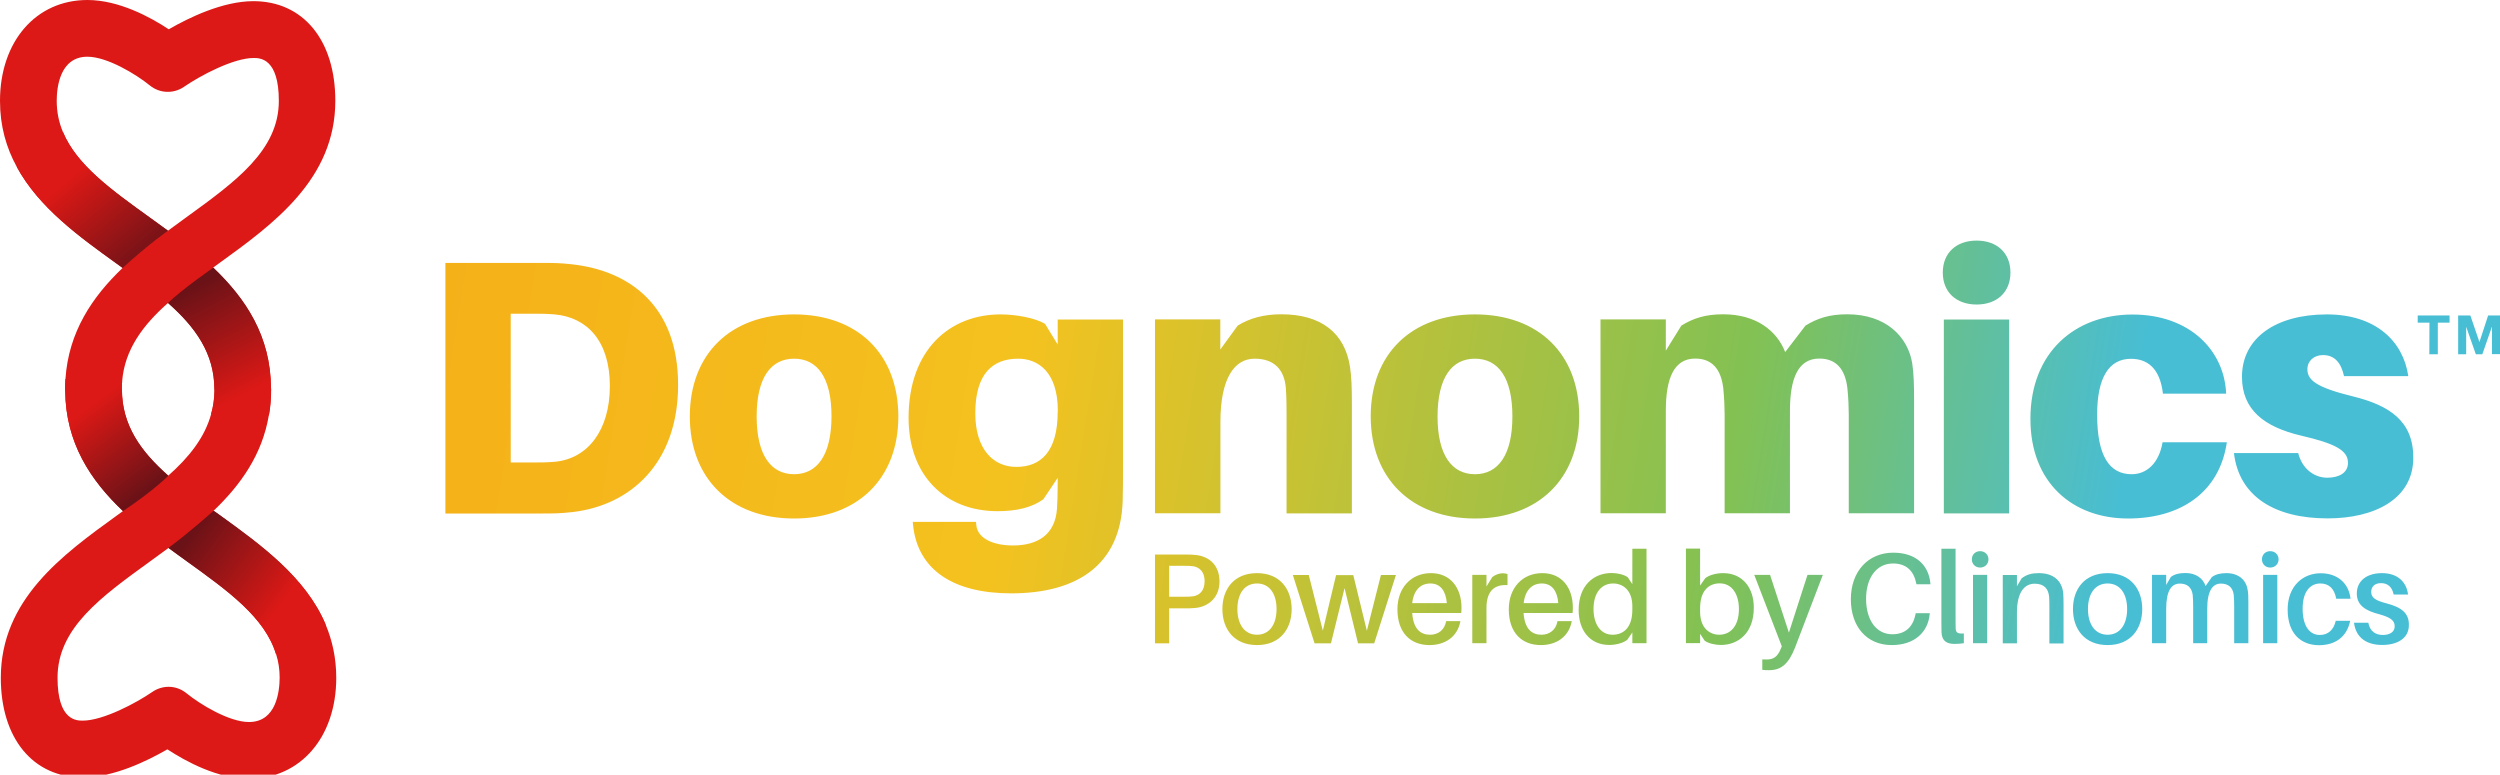 <?xml version="1.0" encoding="utf-8"?>
<!-- Generator: Adobe Illustrator 24.0.2, SVG Export Plug-In . SVG Version: 6.00 Build 0)  -->
<svg version="1.1" id="레이어_1" xmlns="http://www.w3.org/2000/svg" xmlns:xlink="http://www.w3.org/1999/xlink" x="0px"
	 y="0px" viewBox="0 0 215.09 66.65" style="enable-background:new 0 0 215.09 66.65;" xml:space="preserve">
<style type="text/css">
	.st0{fill:#DC1916;}
	.st1{fill:url(#SVGID_1_);}
	.st2{fill:url(#SVGID_2_);}
	.st3{fill:url(#SVGID_3_);}
	.st4{fill:url(#SVGID_4_);}
	.st5{fill:url(#SVGID_5_);}
</style>
<g>
	<path class="st0" d="M28.02,53.74c-1.73-4.09-5.61-6.89-9.14-9.43c-0.17-0.12-0.34-0.24-0.51-0.36c2.32-2.21,4.19-4.83,4.76-8.22
		c0.13-0.71,0.19-1.45,0.19-2.23c0-0.04,0-0.08-0.01-0.12c-0.03-4.47-2.18-7.69-4.96-10.35c-0.01-0.01-0.01-0.01-0.01-0.01
		c0.17-0.12,0.34-0.24,0.51-0.37c4.69-3.39,10-7.24,10-13.98c0-5.21-2.76-8.57-7.05-8.57c-2.63,0-5.55,1.42-7.28,2.42
		C12.92,1.46,10.21,0,7.52,0C3.09,0,0,3.57,0,8.68c0,2.17,0.54,4.03,1.44,5.67c1.9,3.51,5.4,6.03,8.61,8.34
		c0.17,0.12,0.34,0.24,0.5,0.36c-2.61,2.49-4.65,5.5-4.92,9.56v0.01C5.61,32.91,5.6,33.2,5.6,33.5c0,0.04,0,0.08,0.01,0.12
		c0.04,4.48,2.18,7.7,4.97,10.35c-0.17,0.12-0.34,0.24-0.51,0.37c-4.69,3.39-10,7.24-10,13.98c0,5.21,2.77,8.57,7.05,8.57
		c2.64,0,5.55-1.42,7.28-2.42c1.62,1.06,4.33,2.53,7.02,2.53c4.42,0,7.51-3.57,7.51-8.68C28.93,56.62,28.59,55.11,28.02,53.74z
		 M5.42,11.37c-0.35-0.83-0.54-1.72-0.54-2.69c0-1.14,0.26-3.8,2.64-3.8c1.71,0,4.2,1.52,5.37,2.47c0.84,0.69,2.04,0.74,2.94,0.12
		c1.39-0.96,4.25-2.48,5.99-2.48c0.54,0,2.17,0,2.17,3.69c0,4.25-3.7,6.93-7.98,10.03c-0.51,0.37-1.04,0.75-1.56,1.14
		c0,0,0,0-0.01-0.01c-0.52-0.38-1.03-0.75-1.54-1.12C9.57,16.33,6.6,14.2,5.42,11.37z M10.49,33.5c0-0.04-0.01-0.07-0.01-0.1
		c0-0.21,0.01-0.41,0.03-0.62c0.23-2.71,1.77-4.79,3.95-6.72c2.37,2.09,3.99,4.35,3.99,7.43c0,0.02,0,0.05,0.01,0.09
		c-0.01,0.72-0.1,1.4-0.29,2.03c-0.56,2.05-1.91,3.73-3.69,5.31C12.11,38.84,10.49,36.58,10.49,33.5z M21.42,62.12
		c-1.71,0-4.2-1.52-5.37-2.47c-0.45-0.37-0.99-0.56-1.54-0.56c-0.49,0-0.98,0.15-1.39,0.43c-1.39,0.96-4.25,2.48-6,2.48
		c-0.54,0-2.17,0-2.17-3.69c0-4.25,3.7-6.93,7.99-10.03c0.51-0.37,1.04-0.75,1.56-1.14c0.52,0.38,1.04,0.76,1.55,1.13
		c3.59,2.58,6.76,4.86,7.71,8.03c0.2,0.63,0.3,1.3,0.3,2.01C24.05,59.47,23.79,62.12,21.42,62.12z"/>
	
		<linearGradient id="SVGID_1_" gradientUnits="userSpaceOnUse" x1="-10288.293" y1="-17616.69" x2="-10281.649" y2="-17608.83" gradientTransform="matrix(1 0 0 1 10294.42 17631.869)">
		<stop  offset="0" style="stop-color:#DC1916"/>
		<stop  offset="1" style="stop-color:#691217"/>
	</linearGradient>
	<path class="st1" d="M14.45,19.85c0,0-1.66,1.15-3.9,3.2c-0.16-0.12-0.33-0.24-0.5-0.36c-3.21-2.31-6.71-4.83-8.61-8.34
		c1.24-0.96,2.84-2.17,3.98-2.98c1.18,2.82,4.15,4.96,7.47,7.35C13.41,19.09,13.92,19.47,14.45,19.85
		C14.45,19.85,14.45,19.85,14.45,19.85z"/>
	<linearGradient id="SVGID_2_" gradientUnits="userSpaceOnUse" x1="21.209" y1="33.841" x2="16.402" y2="24.658">
		<stop  offset="0" style="stop-color:#DC1916"/>
		<stop  offset="1" style="stop-color:#691217"/>
	</linearGradient>
	<path class="st2" d="M23.33,33.5c0,0.78-0.06,1.53-0.19,2.23c-0.61-0.06-1.38-0.11-2.21-0.12c-1.29-0.02-2.27,0-2.77,0.01
		c0.18-0.63,0.28-1.31,0.29-2.03c-0.01-0.03-0.01-0.06-0.01-0.09c0-3.08-1.62-5.34-3.99-7.43c1.26-1.22,3.9-3.04,3.9-3.04
		s0.01,0,0.01,0.01c2.78,2.65,4.93,5.87,4.96,10.35C23.33,33.42,23.33,33.46,23.33,33.5z"/>
	<linearGradient id="SVGID_3_" gradientUnits="userSpaceOnUse" x1="7.753" y1="34.93" x2="13.115" y2="42.017">
		<stop  offset="0" style="stop-color:#DC1916"/>
		<stop  offset="1" style="stop-color:#691217"/>
	</linearGradient>
	<path class="st3" d="M14.48,40.93c0,0-1.2,1.24-3.9,3.04c-2.79-2.64-4.94-5.87-4.97-10.35C5.6,33.58,5.6,33.54,5.6,33.5
		c0-0.31,0.01-0.6,0.03-0.89c0.47,0.19,1.23,0.4,2.2,0.39c0.95-0.01,1.96-0.12,2.68-0.21c-0.02,0.2-0.03,0.41-0.03,0.62
		c0,0.03,0.01,0.06,0.01,0.1C10.49,36.58,12.11,38.84,14.48,40.93z"/>
	<linearGradient id="SVGID_4_" gradientUnits="userSpaceOnUse" x1="24.002" y1="52.282" x2="15.99" y2="46.366">
		<stop  offset="0" style="stop-color:#DC1916"/>
		<stop  offset="1" style="stop-color:#691217"/>
	</linearGradient>
	<path class="st4" d="M28.02,53.74c-0.51,0.13-1.21,0.37-2.01,0.74c-1.1,0.51-1.89,1.34-2.26,1.82c-0.95-3.17-4.12-5.45-7.71-8.03
		c-0.51-0.37-1.03-0.74-1.55-1.13c1.72-1.26,3.89-3.2,3.89-3.2c0.17,0.12,0.34,0.24,0.51,0.36C22.42,46.86,26.3,49.65,28.02,53.74z"
		/>
	<linearGradient id="SVGID_5_" gradientUnits="userSpaceOnUse" x1="35.844" y1="21.771" x2="212.226" y2="50.058">
		<stop  offset="0" style="stop-color:#F5B018"/>
		<stop  offset="0.296" style="stop-color:#F4C21F"/>
		<stop  offset="0.643" style="stop-color:#82C154"/>
		<stop  offset="0.829" style="stop-color:#48BED4"/>
	</linearGradient>
	<path class="st5" d="M107.94,30.86c1.69,0,2.56,0.94,2.69,2.53c0.06,0.84,0.06,1.75,0.06,2.28v8.5h5.62v-9.44
		c0-1.34-0.03-2.31-0.16-3.16c-0.44-2.91-2.47-4.53-5.91-4.53c-1.53,0-2.72,0.34-3.75,0.97l-1.5,2.06v-2.59h-5.62v16.68H105V36.3
		C105,32.52,106.22,30.86,107.94,30.86z M170.06,26.2c1.75,0,2.91-1.06,2.91-2.75c0-1.69-1.16-2.75-2.91-2.75
		c-1.75,0-2.91,1.06-2.91,2.75C167.15,25.14,168.31,26.2,170.06,26.2z M167.24,44.17h5.62V27.49h-5.62V44.17z M126.9,44.61
		c5.47,0,8.97-3.44,8.97-8.78c0-5.37-3.5-8.78-8.97-8.78c-5.47,0-8.97,3.41-8.97,8.78C117.94,41.17,121.44,44.61,126.9,44.61z
		 M126.9,30.86c2,0,3.22,1.62,3.22,4.97c0,3.31-1.22,4.97-3.22,4.97c-2,0-3.22-1.66-3.22-4.97C123.69,32.48,124.9,30.86,126.9,30.86
		z M91,29.64l-1.09-1.78c-0.84-0.5-2.47-0.81-3.84-0.81c-4.28,0-7.9,2.97-7.9,8.9c0,4.94,3.12,8.03,7.66,8.03
		c1.69,0,3-0.34,3.94-1.03L91,41.11v0.47c0,0.91-0.03,1.69-0.06,2.19c-0.16,2.25-1.69,3.16-3.78,3.16c-1.75,0-3.03-0.62-3.16-1.72
		l-0.03-0.31h-5.44l0.03,0.31c0.41,3.81,3.44,5.84,8.44,5.84c5.66,0,9.4-2.44,9.59-7.9c0.03-0.91,0.03-2.19,0.03-3.22V27.49H91
		V29.64z M91,35.42c0,3.5-1.5,4.75-3.56,4.75c-1.97,0-3.53-1.5-3.53-4.62c0-3.41,1.5-4.69,3.69-4.69c1.69,0,3.41,1.12,3.41,4.47
		V35.42z M49.22,22.74c-1.09-0.12-1.59-0.12-2.75-0.12h-8.15v21.56h8.15c1.16,0,1.66,0,2.75-0.12c5-0.56,9.12-4.19,9.12-10.94
		C58.35,26.36,54.22,23.3,49.22,22.74z M47.72,39.73c-0.72,0.06-1.22,0.06-2.03,0.06h-1.75V26.99h1.75c0.81,0,1.31,0,2.03,0.06
		c2.81,0.25,4.75,2.31,4.75,6.16C52.47,37.05,50.54,39.48,47.72,39.73z M68.32,27.05c-5.47,0-8.97,3.41-8.97,8.78
		c0,5.34,3.5,8.78,8.97,8.78c5.47,0,8.97-3.44,8.97-8.78C77.28,30.45,73.78,27.05,68.32,27.05z M68.32,40.8
		c-2,0-3.22-1.66-3.22-4.97c0-3.34,1.22-4.97,3.22-4.97c2,0,3.22,1.62,3.22,4.97C71.53,39.14,70.32,40.8,68.32,40.8z M183.09,44.61
		c4.53,0,7.87-2.25,8.5-6.56h-5.53c-0.31,1.81-1.37,2.75-2.66,2.75c-1.91,0-2.97-1.56-2.97-5.12c0-3.22,1.03-4.81,2.91-4.81
		c1.41,0,2.5,0.81,2.75,3h5.44c-0.16-3.75-3.16-6.81-8.06-6.81c-4.91,0-8.78,3.22-8.78,8.97C174.68,41.51,178.3,44.61,183.09,44.61z
		 M195.32,47.42c-0.41,0-0.71,0.3-0.71,0.7c0,0.41,0.3,0.71,0.71,0.71s0.72-0.3,0.72-0.71C196.04,47.72,195.73,47.42,195.32,47.42z
		 M202.46,34.11c-3.19-0.78-3.94-1.41-3.94-2.34c0-0.72,0.56-1.22,1.34-1.22c1,0,1.56,0.66,1.81,1.81h5.53
		c-0.44-3.03-2.84-5.31-7-5.31c-4.44,0-7.31,2.06-7.31,5.37c0,2.84,1.91,4.31,5.09,5.06c2.97,0.69,4.03,1.28,4.03,2.34
		c0,0.87-0.78,1.28-1.78,1.28c-1.19,0-2.19-0.84-2.5-2.12h-5.53c0.44,3.75,3.53,5.62,8.06,5.62c4.03,0,7.37-1.66,7.37-5.22
		C207.64,36.17,205.49,34.86,202.46,34.11z M164.68,44.17v-9.75c0-1.34-0.03-2.31-0.16-3.16c-0.37-2.28-2.25-4.22-5.59-4.22
		c-1.53,0-2.56,0.34-3.59,0.97l-1.75,2.28c-0.72-1.84-2.5-3.25-5.34-3.25c-1.53,0-2.56,0.34-3.59,0.97l-1.34,2.16v-2.69h-5.62v16.68
		h5.62v-8.81c0-2.84,0.72-4.5,2.53-4.5c1.47,0,2.22,0.94,2.41,2.53c0.09,0.84,0.12,1.75,0.12,2.28v8.5h5.62v-8.81
		c0-2.84,0.72-4.5,2.53-4.5c1.47,0,2.22,0.94,2.41,2.53c0.09,0.84,0.12,1.75,0.12,2.28v8.5H164.68z M170.36,47.42
		c-0.41,0-0.71,0.3-0.71,0.7c0,0.41,0.3,0.71,0.71,0.71c0.41,0,0.72-0.3,0.72-0.71C171.08,47.72,170.77,47.42,170.36,47.42z
		 M108.15,49.31c-1.98,0-2.98,1.37-2.98,3.09c0,1.72,1,3.1,2.98,3.1c1.97,0,2.98-1.38,2.98-3.1
		C111.12,50.68,110.12,49.31,108.15,49.31z M108.15,54.61c-1.07,0-1.69-0.89-1.69-2.21c0-1.33,0.62-2.2,1.69-2.2
		c1.06,0,1.68,0.87,1.68,2.2C109.83,53.73,109.21,54.61,108.15,54.61z M117.6,54.27l-1.17-4.79h-1.48l-1.14,4.78l-1.21-4.79h-1.37
		l1.87,5.88h1.41l1.17-4.75l1.16,4.75h1.39l1.87-5.88h-1.29L117.6,54.27z M123.11,49.31c-1.69,0-2.88,1.25-2.88,3.11
		c0,2.08,1.18,3.08,2.76,3.08c1.28,0,2.4-0.66,2.66-2.06h-1.23c-0.12,0.74-0.67,1.17-1.38,1.17c-0.8,0-1.44-0.46-1.54-1.87h4.22
		c0.02-0.21,0.02-0.38,0.02-0.49C125.73,50.59,124.81,49.31,123.11,49.31z M121.5,51.89c0.13-1.13,0.73-1.69,1.56-1.69
		c0.85,0,1.33,0.61,1.42,1.69H121.5z M102.91,47.75c-0.35-0.04-0.63-0.04-1.04-0.04h-2.5v7.64h1.22v-3.01h1.28
		c0.41,0,0.69,0,1.04-0.04c1.11-0.14,2.01-0.92,2.01-2.27S104.11,47.9,102.91,47.75z M102.68,51.3c-0.2,0.03-0.46,0.04-0.77,0.04
		h-1.32v-2.66h1.32c0.31,0,0.58,0.01,0.77,0.04c0.53,0.1,0.96,0.48,0.96,1.28C103.64,50.83,103.21,51.2,102.68,51.3z M128.39,49.65
		l-0.5,0.81v-1h-1.22v5.88h1.22v-3.05c0-1.45,0.7-2.02,1.81-1.95v-0.95c-0.12-0.04-0.24-0.07-0.41-0.07
		C129,49.32,128.65,49.44,128.39,49.65z M191.55,49.31c-0.52,0-0.93,0.1-1.25,0.34l-0.54,0.77c-0.22-0.65-0.81-1.12-1.74-1.12
		c-0.53,0-0.94,0.1-1.25,0.34l-0.4,0.69v-0.87h-1.22v5.88h1.22v-2.95c0-1.59,0.46-2.18,1.18-2.18c0.63,0,1.01,0.33,1.1,0.96
		c0.03,0.3,0.04,0.62,0.04,1.06v3.11h1.21v-2.95c0-1.59,0.48-2.18,1.18-2.18c0.63,0,1.02,0.33,1.1,0.96
		c0.03,0.3,0.04,0.62,0.04,1.06v3.11h1.22v-3.55c0-0.48-0.01-0.74-0.06-1.04C193.26,49.94,192.64,49.31,191.55,49.31z M194.71,55.34
		h1.22v-5.88h-1.22V55.34z M181.33,49.31c-1.98,0-2.98,1.37-2.98,3.09c0,1.72,1,3.1,2.98,3.1c1.97,0,2.98-1.38,2.98-3.1
		C184.31,50.68,183.3,49.31,181.33,49.31z M181.33,54.61c-1.07,0-1.69-0.89-1.69-2.21c0-1.33,0.62-2.2,1.69-2.2
		c1.06,0,1.68,0.87,1.68,2.2C183.01,53.73,182.39,54.61,181.33,54.61z M205.32,51.91c-0.87-0.23-1.31-0.45-1.31-0.98
		c0-0.44,0.28-0.76,0.85-0.76c0.6,0,0.96,0.37,1.08,0.98h1.24c-0.13-1.07-0.89-1.84-2.24-1.84c-1.31,0-2.17,0.66-2.17,1.76
		c0,1.03,0.8,1.48,1.87,1.76c1,0.27,1.39,0.54,1.39,1.05s-0.45,0.75-1.02,0.75c-0.61,0-1.11-0.3-1.25-1.05h-1.23
		c0.17,1.33,1.13,1.91,2.43,1.91c1.28,0,2.29-0.56,2.29-1.7C207.28,52.75,206.6,52.24,205.32,51.91z M199.63,50.2
		c0.72,0,1.2,0.41,1.37,1.31h1.23c-0.14-1.29-1.08-2.19-2.57-2.19c-1.54,0-2.84,1.12-2.84,3.12c0,2.09,1.16,3.07,2.7,3.07
		c1.38,0,2.4-0.7,2.68-2.1h-1.24c-0.18,0.8-0.68,1.22-1.37,1.22c-0.82,0-1.48-0.67-1.48-2.27C198.11,50.87,198.78,50.2,199.63,50.2z
		 M175.41,49.31c-0.59,0-1.02,0.1-1.48,0.45l-0.4,0.68v-0.97h-1.22v5.88h1.22v-2.63c0-1.84,0.69-2.5,1.53-2.5
		c0.83,0,1.18,0.46,1.24,1.13c0.02,0.3,0.02,0.55,0.02,0.83v3.18h1.22v-3.31c0-0.48-0.01-0.74-0.03-1.04
		C177.39,49.96,176.67,49.31,175.41,49.31z M132.69,49.31c-1.69,0-2.88,1.25-2.88,3.11c0,2.08,1.18,3.08,2.76,3.08
		c1.28,0,2.4-0.66,2.66-2.06H134c-0.12,0.74-0.68,1.17-1.38,1.17c-0.8,0-1.44-0.46-1.54-1.87h4.22c0.02-0.21,0.02-0.38,0.02-0.49
		C135.31,50.59,134.4,49.31,132.69,49.31z M131.09,51.89c0.13-1.13,0.73-1.69,1.56-1.69c0.85,0,1.33,0.61,1.42,1.69H131.09z
		 M153.91,54.43l-1.62-4.97h-1.36l2.37,6.15l-0.09,0.21c-0.27,0.69-0.64,0.92-1.2,0.92c-0.12,0-0.24,0-0.39-0.01v0.9
		c0.18,0.03,0.33,0.03,0.58,0.03c1.06,0,1.69-0.55,2.24-1.95l2.39-6.25h-1.32L153.91,54.43z M148.25,49.31
		c-0.6,0-1.21,0.17-1.54,0.44l-0.44,0.63v-3.18h-1.22v8.13h1.22v-0.8l0.39,0.59c0.3,0.23,0.91,0.37,1.39,0.37
		c1.52,0,2.84-1.04,2.84-3.2C150.9,50.58,149.93,49.31,148.25,49.31z M147.91,54.61c-0.77,0-1.64-0.53-1.64-1.97v-0.3
		c0-1.57,0.79-2.15,1.69-2.15c1.06,0,1.65,0.94,1.65,2.21C149.61,53.87,148.88,54.61,147.91,54.61z M140.44,50.26l-0.39-0.59
		c-0.3-0.23-0.91-0.37-1.39-0.37c-1.52,0-2.84,1.04-2.84,3.19c0,1.73,0.96,3,2.64,3c0.6,0,1.21-0.18,1.54-0.44l0.44-0.64v0.93h1.22
		v-8.13h-1.22V50.26z M140.44,52.46c0,1.57-0.79,2.15-1.7,2.15c-1.05,0-1.64-0.94-1.64-2.21c0-1.46,0.73-2.2,1.69-2.2
		c0.79,0,1.65,0.53,1.65,1.96V52.46z M169.75,55.34h1.22v-5.88h-1.22V55.34z M162.87,48.48c1.15,0,1.78,0.65,1.99,1.68l0.02,0.11
		h1.21l-0.01-0.11c-0.15-1.5-1.2-2.61-3.19-2.61c-2.15,0-3.65,1.6-3.65,4.01c0,2.32,1.34,3.94,3.52,3.94c1.99,0,3.11-1.14,3.26-2.63
		l0.01-0.11h-1.21l-0.02,0.11c-0.21,1.03-0.84,1.7-1.99,1.7c-1.35,0-2.26-1.17-2.26-3.07C160.56,49.7,161.45,48.48,162.87,48.48z
		 M168.26,54.1c-0.01-0.18-0.01-0.35-0.01-0.55v-6.34h-1.22v6.37c0,0.35,0,0.62,0.01,0.84c0.04,0.75,0.48,0.98,1.12,0.98
		c0.28,0,0.55-0.02,0.8-0.06V54.5C168.44,54.54,168.28,54.43,168.26,54.1z M214.07,27.14l-0.75,2.29l-0.78-2.29h-1.05v3.34h0.69
		v-2.34h0.01l0.82,2.34h0.56l0.82-2.36h0.01v2.35h0.69v-3.33H214.07z M208.01,27.76h1.01l-0.01,2.72h0.73v-2.72h1.01v-0.62h-2.74
		V27.76z"/>
</g>
</svg>
